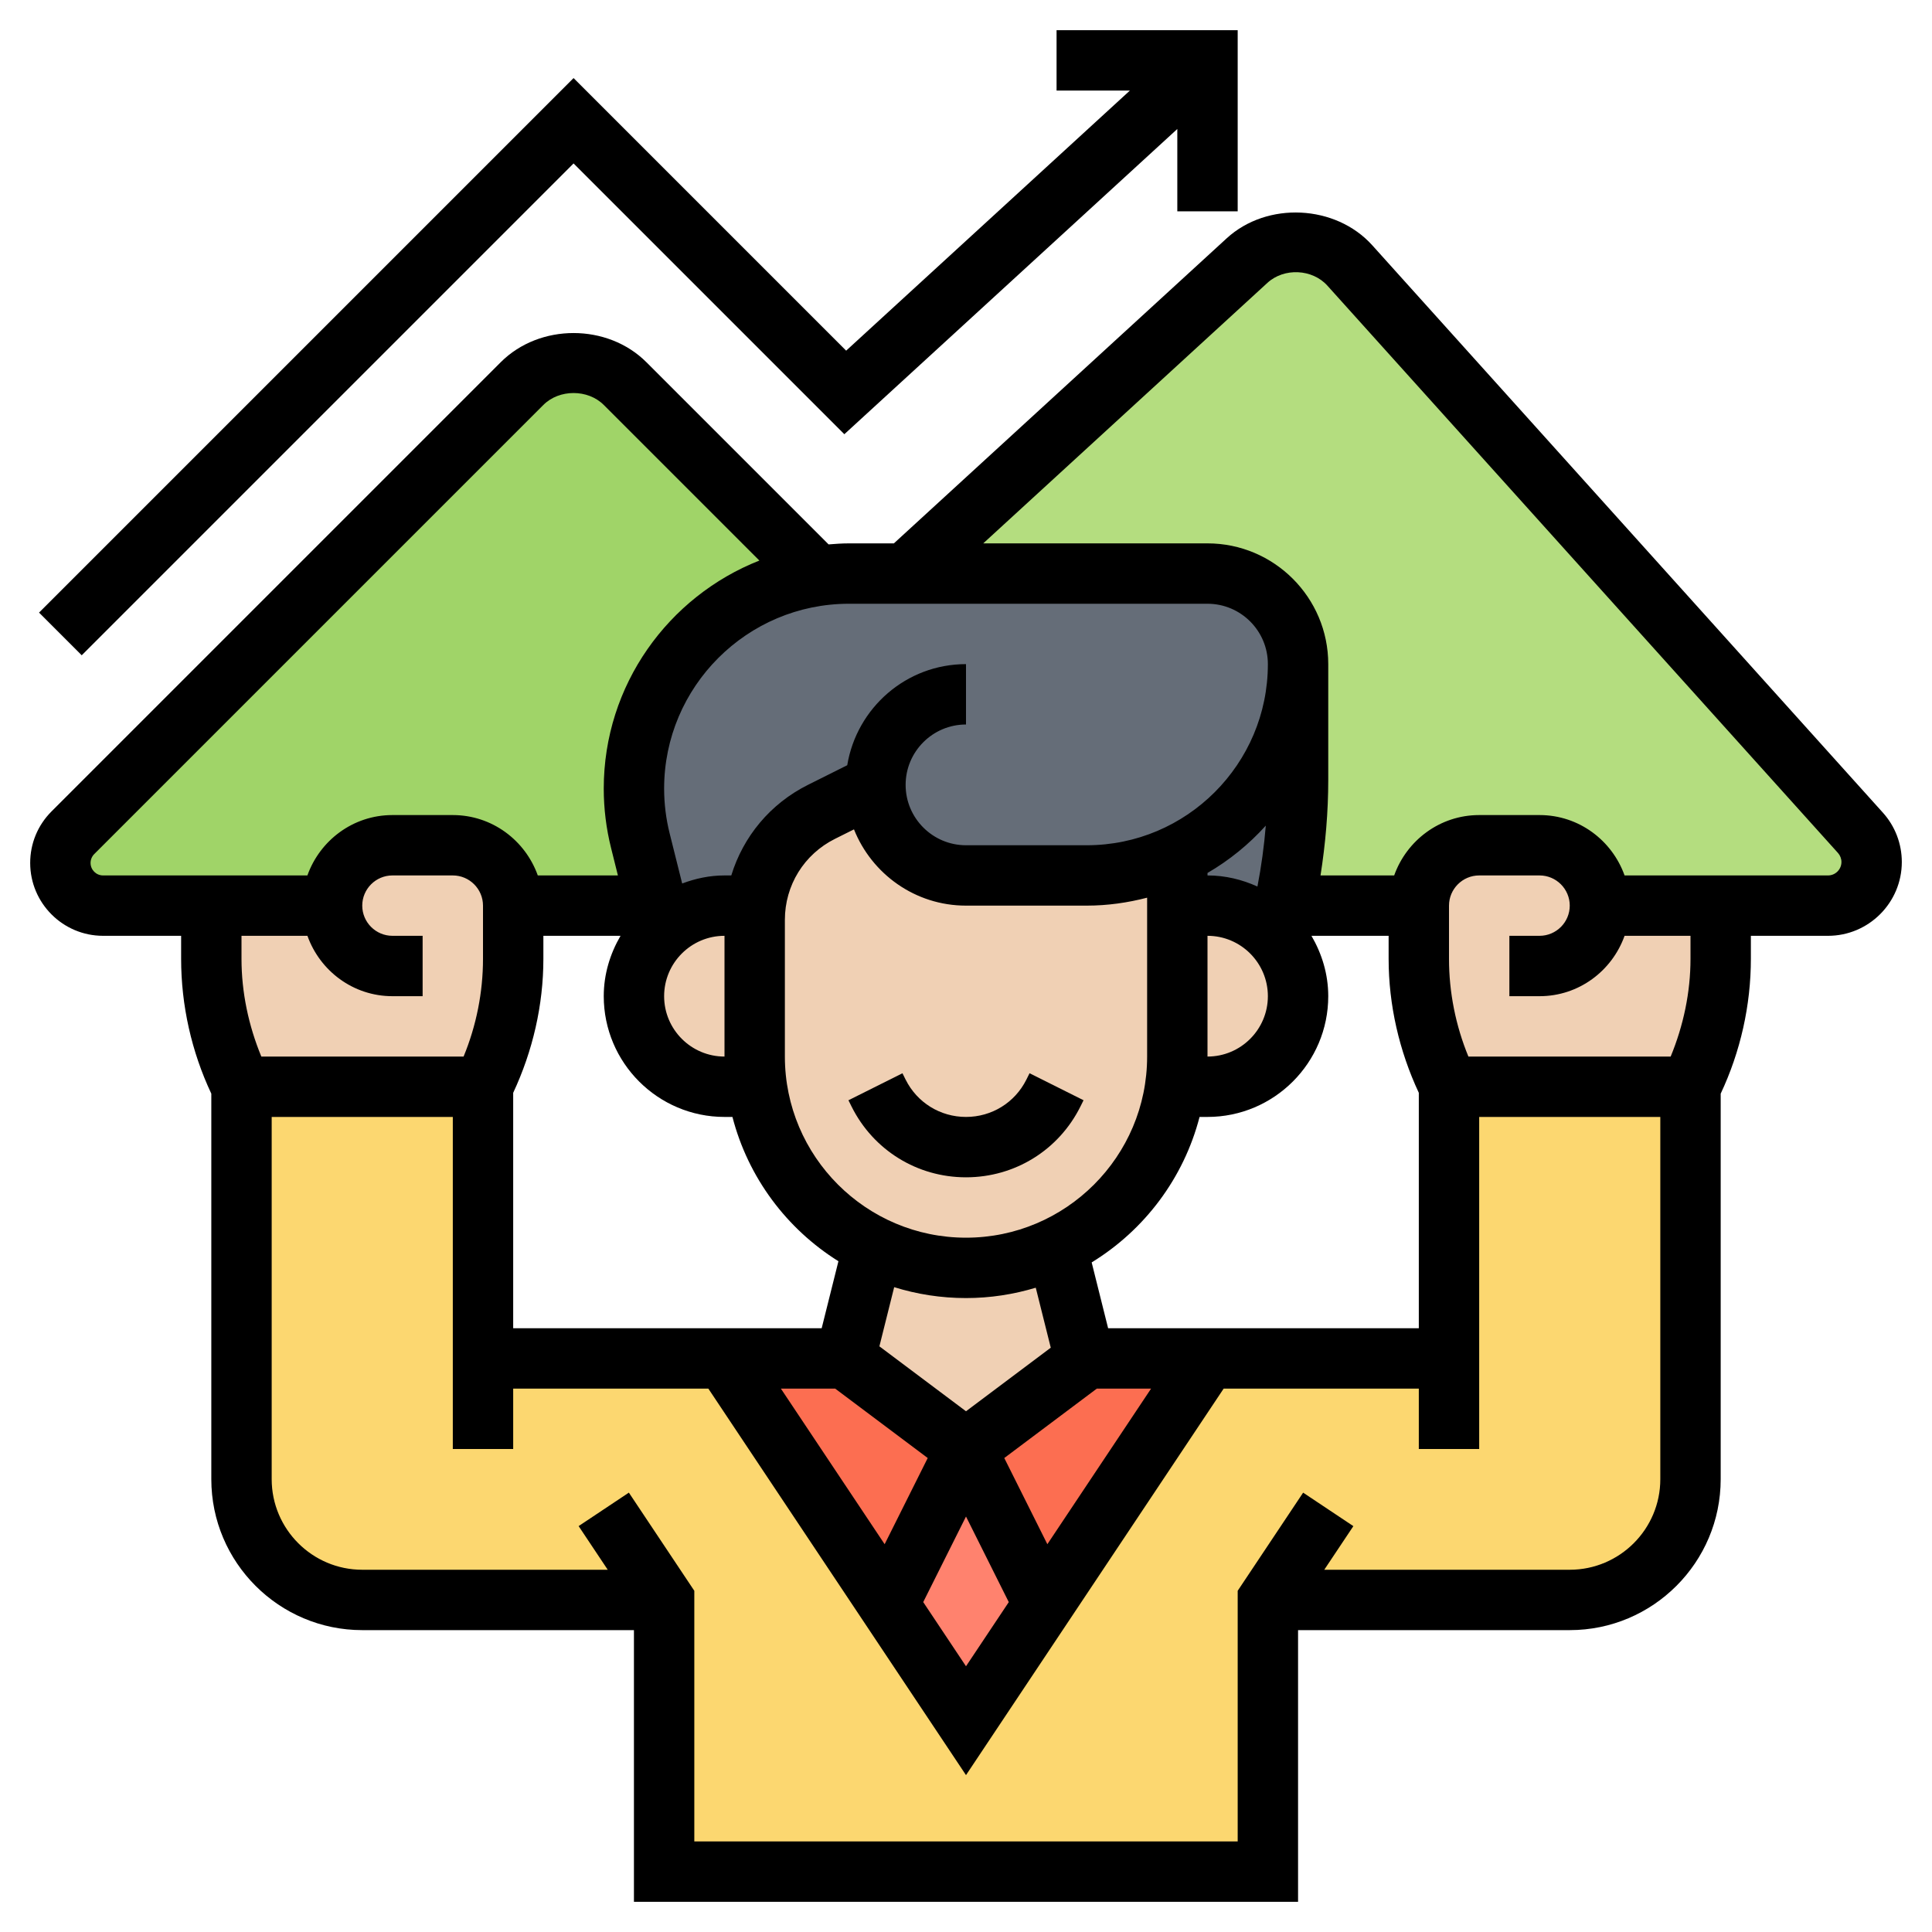 <svg xmlns="http://www.w3.org/2000/svg" id="_x33_0" height="512" viewBox="0 0 64 64" width="512"><g><g><g><path d="m22 53h-10c-2.21 0-4-1.79-4-4v-13h8v9h8l5.43 8.14 2.57 3.86 2.57-3.86 5.43-8.14h8v-9h8v13c0 2.21-1.79 4-4 4h-10v9h-20z" fill="#fcd770"></path></g><g><path d="m34.57 53.14-2.57 3.86-2.57-3.86 2.57-5.14z" fill="#ff826e"></path></g><g><path d="m32 48-2.57 5.14-5.43-8.14h4z" fill="#fc6e51"></path></g><g><path d="m40 45-5.43 8.14-2.57-5.14 4-3z" fill="#fc6e51"></path></g><g><path d="m27.08 19.08v.01c-3.44.49-6.08 3.45-6.08 7.03 0 .59.07 1.17.21 1.73l.54 2.15h-4.75c0-1.1-.9-2-2-2h-2c-.55 0-1.05.22-1.41.59-.37.36-.59.86-.59 1.41h-4-3.59c-.78 0-1.41-.63-1.41-1.41 0-.38.15-.74.41-1l14.88-14.88c.46-.46 1.07-.71 1.71-.71s1.25.25 1.71.71z" fill="#a0d468"></path></g><g><path d="m61.63 27.59c.24.26.37.61.37.96 0 .8-.65 1.45-1.45 1.45h-3.55-4c0-.55-.22-1.05-.59-1.41-.36-.37-.86-.59-1.41-.59h-2c-1.1 0-2 .9-2 2h-4.45c.3-1.36.45-2.76.45-4.16v-3.84c0-.83-.34-1.58-.88-2.12s-1.29-.88-2.12-.88h-10l11.31-10.37c.44-.41 1.02-.63 1.62-.63.68 0 1.33.29 1.78.79z" fill="#b4dd7f"></path></g><g><path d="m42.55 30c-.08.36-.16.71-.26 1.06-.55-.65-1.37-1.06-2.29-1.06h-1v-1.67-.01c2.37-1.12 4-3.52 4-6.32v3.84c0 1.4-.15 2.8-.45 4.16z" fill="#656d78"></path></g><g><path d="m24 30c-.8 0-1.52.31-2.05.81l-.2-.81-.54-2.15c-.14-.56-.21-1.14-.21-1.73 0-3.58 2.64-6.54 6.08-7.03.34-.06.69-.09 1.04-.09h1.88 10c.83 0 1.58.34 2.12.88s.88 1.29.88 2.12c0 2.8-1.63 5.2-4 6.32-.91.44-1.92.68-3 .68h-4c-.83 0-1.58-.34-2.12-.88s-.88-1.29-.88-2.12l-1.79.89c-1.21.61-2.02 1.79-2.18 3.11z" fill="#656d78"></path></g><g><path d="m36 45-4 3-4-3 .93-3.71c.92.46 1.96.71 3.07.71 1.08 0 2.1-.24 3.01-.68l.92 3.68z" fill="#f0d0b4"></path></g><g><path d="m53 30h4v1.76c0 1.47-.34 2.92-1 4.24h-8c-.66-1.32-1-2.77-1-4.24v-1.76c0-1.1.9-2 2-2h2c.55 0 1.05.22 1.41.59.37.36.59.86.59 1.41z" fill="#f0d0b4"></path></g><g><path d="m40 36h-1.07-.01c.06-.33.08-.66.08-1v-5h1c.92 0 1.74.41 2.29 1.06.44.52.71 1.2.71 1.94 0 .83-.34 1.58-.88 2.12s-1.29.88-2.12.88z" fill="#f0d0b4"></path></g><g><path d="m35.01 41.32c-.91.44-1.93.68-3.01.68-1.11 0-2.15-.25-3.07-.71-.7-.34-1.33-.79-1.88-1.34-1.05-1.05-1.76-2.41-1.97-3.95-.06-.33-.08-.66-.08-1v-4.53c0-.16.01-.31.03-.47.16-1.32.97-2.5 2.18-3.11l1.79-.89c0 .83.34 1.58.88 2.12s1.29.88 2.12.88h4c1.08 0 2.09-.24 3-.68v.01 1.67 5c0 .34-.02.67-.08 1-.33 2.36-1.84 4.33-3.91 5.32z" fill="#f0d0b4"></path></g><g><path d="m25 35c0 .34.02.67.08 1h-.01-1.07c-.83 0-1.58-.34-2.12-.88s-.88-1.29-.88-2.12c0-.86.36-1.64.95-2.19.53-.5 1.25-.81 2.05-.81h1.03c-.02.16-.03.31-.03.47z" fill="#f0d0b4"></path></g><g><path d="m11 30c0-.55.22-1.05.59-1.41.36-.37.86-.59 1.41-.59h2c1.1 0 2 .9 2 2v1.76c0 1.47-.34 2.92-1 4.24h-8c-.66-1.32-1-2.77-1-4.24v-1.76z" fill="#f0d0b4"></path></g></g><g><path d="m32 39c1.615 0 3.067-.897 3.789-2.342l.105-.211-1.789-.895-.105.212c-.381.762-1.147 1.236-2 1.236s-1.619-.474-2-1.236l-.105-.211-1.789.895.105.211c.722 1.444 2.174 2.341 3.789 2.341z"></path><path d="m62.372 26.919-16.914-18.794c-1.214-1.349-3.483-1.458-4.821-.232l-11.026 10.107h-1.488c-.228 0-.452.016-.675.034l-6.034-6.034c-1.289-1.29-3.539-1.29-4.828 0l-14.879 14.879c-.456.456-.707 1.062-.707 1.707 0 1.331 1.083 2.414 2.414 2.414h2.586v.764c0 1.537.345 3.075 1 4.465v12.771c0 2.757 2.243 5 5 5h9v9h22v-9h9c2.757 0 5-2.243 5-5v-12.771c.655-1.39 1-2.929 1-4.465v-.764h2.555c1.348 0 2.445-1.097 2.445-2.445 0-.606-.223-1.187-.628-1.636zm-22.372-6.919c1.103 0 2 .897 2 2 0 3.309-2.691 6-6 6h-4c-1.103 0-2-.897-2-2s.897-2 2-2v-2c-1.983 0-3.621 1.454-3.934 3.349l-1.302.651c-1.249.624-2.146 1.714-2.539 3h-.225c-.495 0-.964.102-1.402.267l-.415-1.66c-.121-.483-.183-.983-.183-1.484 0-3.376 2.747-6.123 6.123-6.123zm7 16.201v7.799h-10.292l-.545-2.181c1.746-1.07 3.048-2.787 3.574-4.819h.263c2.206 0 4-1.794 4-4 0-.732-.212-1.409-.556-2h2.556v.764c0 1.528.352 3.053 1 4.437zm-30 0c.648-1.384 1-2.909 1-4.437v-.764h2.556c-.344.591-.556 1.268-.556 2 0 2.206 1.794 4 4 4h.263c.519 2.007 1.796 3.708 3.511 4.78l-.555 2.22h-10.219zm7-1.201c-1.103 0-2-.897-2-2s.897-2 2-2zm4.289-7.526c.589 1.476 2.027 2.526 3.711 2.526h4c.692 0 1.359-.097 2-.263v5.263c0 3.309-2.691 6-6 6s-6-2.691-6-6v-4.528c0-1.144.635-2.172 1.658-2.683zm13.711 5.526c0 1.103-.897 2-2 2v-4c1.103 0 2 .897 2 2zm-7.192 11.644-2.808 2.106-2.869-2.151.49-1.96c.752.234 1.551.361 2.379.361.803 0 1.578-.122 2.311-.343zm-7.141 1.356 3.065 2.299-1.427 2.855-3.437-5.154zm4.333 4.237 1.417 2.835-1.417 2.125-1.417-2.126zm2.695.917-1.427-2.855 3.065-2.299h1.798zm6.959-21.786c-.506-.231-1.063-.368-1.654-.368v-.082c.724-.42 1.374-.951 1.931-1.568-.056.677-.147 1.351-.277 2.018zm-38.654-.782c0-.109.044-.216.121-.293l14.879-14.879c.526-.526 1.474-.526 2 0l5.155 5.155c-3.013 1.189-5.155 4.123-5.155 7.554 0 .665.082 1.328.243 1.97l.226.907h-2.654c-.414-1.161-1.514-2-2.816-2h-2c-1.302 0-2.402.839-2.816 2h-6.77c-.227 0-.413-.186-.413-.414zm7.184 2.414c.414 1.161 1.514 2 2.816 2h1v-2h-1c-.551 0-1-.449-1-1s.449-1 1-1h2c.551 0 1 .449 1 1v1.764c0 1.106-.221 2.213-.643 3.236h-6.7c-.423-1.024-.657-2.128-.657-3.236v-.764zm41.816 21h-8.132l.964-1.445-1.664-1.109-2.168 3.251v8.303h-18v-8.303l-2.168-3.252-1.664 1.109.964 1.446h-8.132c-1.654 0-3-1.346-3-3v-12h6v11h2v-2h6.465l8.535 12.803 8.535-12.803h6.465v2h2v-11h6v12c0 1.654-1.346 3-3 3zm4-20.236c0 1.108-.234 2.211-.657 3.236h-6.7c-.422-1.023-.643-2.13-.643-3.236v-1.764c0-.551.449-1 1-1h2c.551 0 1 .449 1 1s-.449 1-1 1h-1v2h1c1.302 0 2.402-.839 2.816-2h2.184zm4.555-2.764h-6.739c-.414-1.161-1.514-2-2.816-2h-2c-1.302 0-2.402.839-2.816 2h-2.44c.164-1.046.256-2.102.256-3.162v-3.838c0-2.206-1.794-4-4-4h-7.429l9.417-8.633c.551-.503 1.485-.459 1.983.095l16.915 18.794c.073.083.114.188.114.299 0 .245-.2.445-.445.445z"></path><path d="m19 5.414 8.97 8.97 11.03-10.111v2.727h2v-6h-6v2h2.429l-9.399 8.616-9.03-9.03-17.707 17.707 1.414 1.414z"></path></g></g></svg>